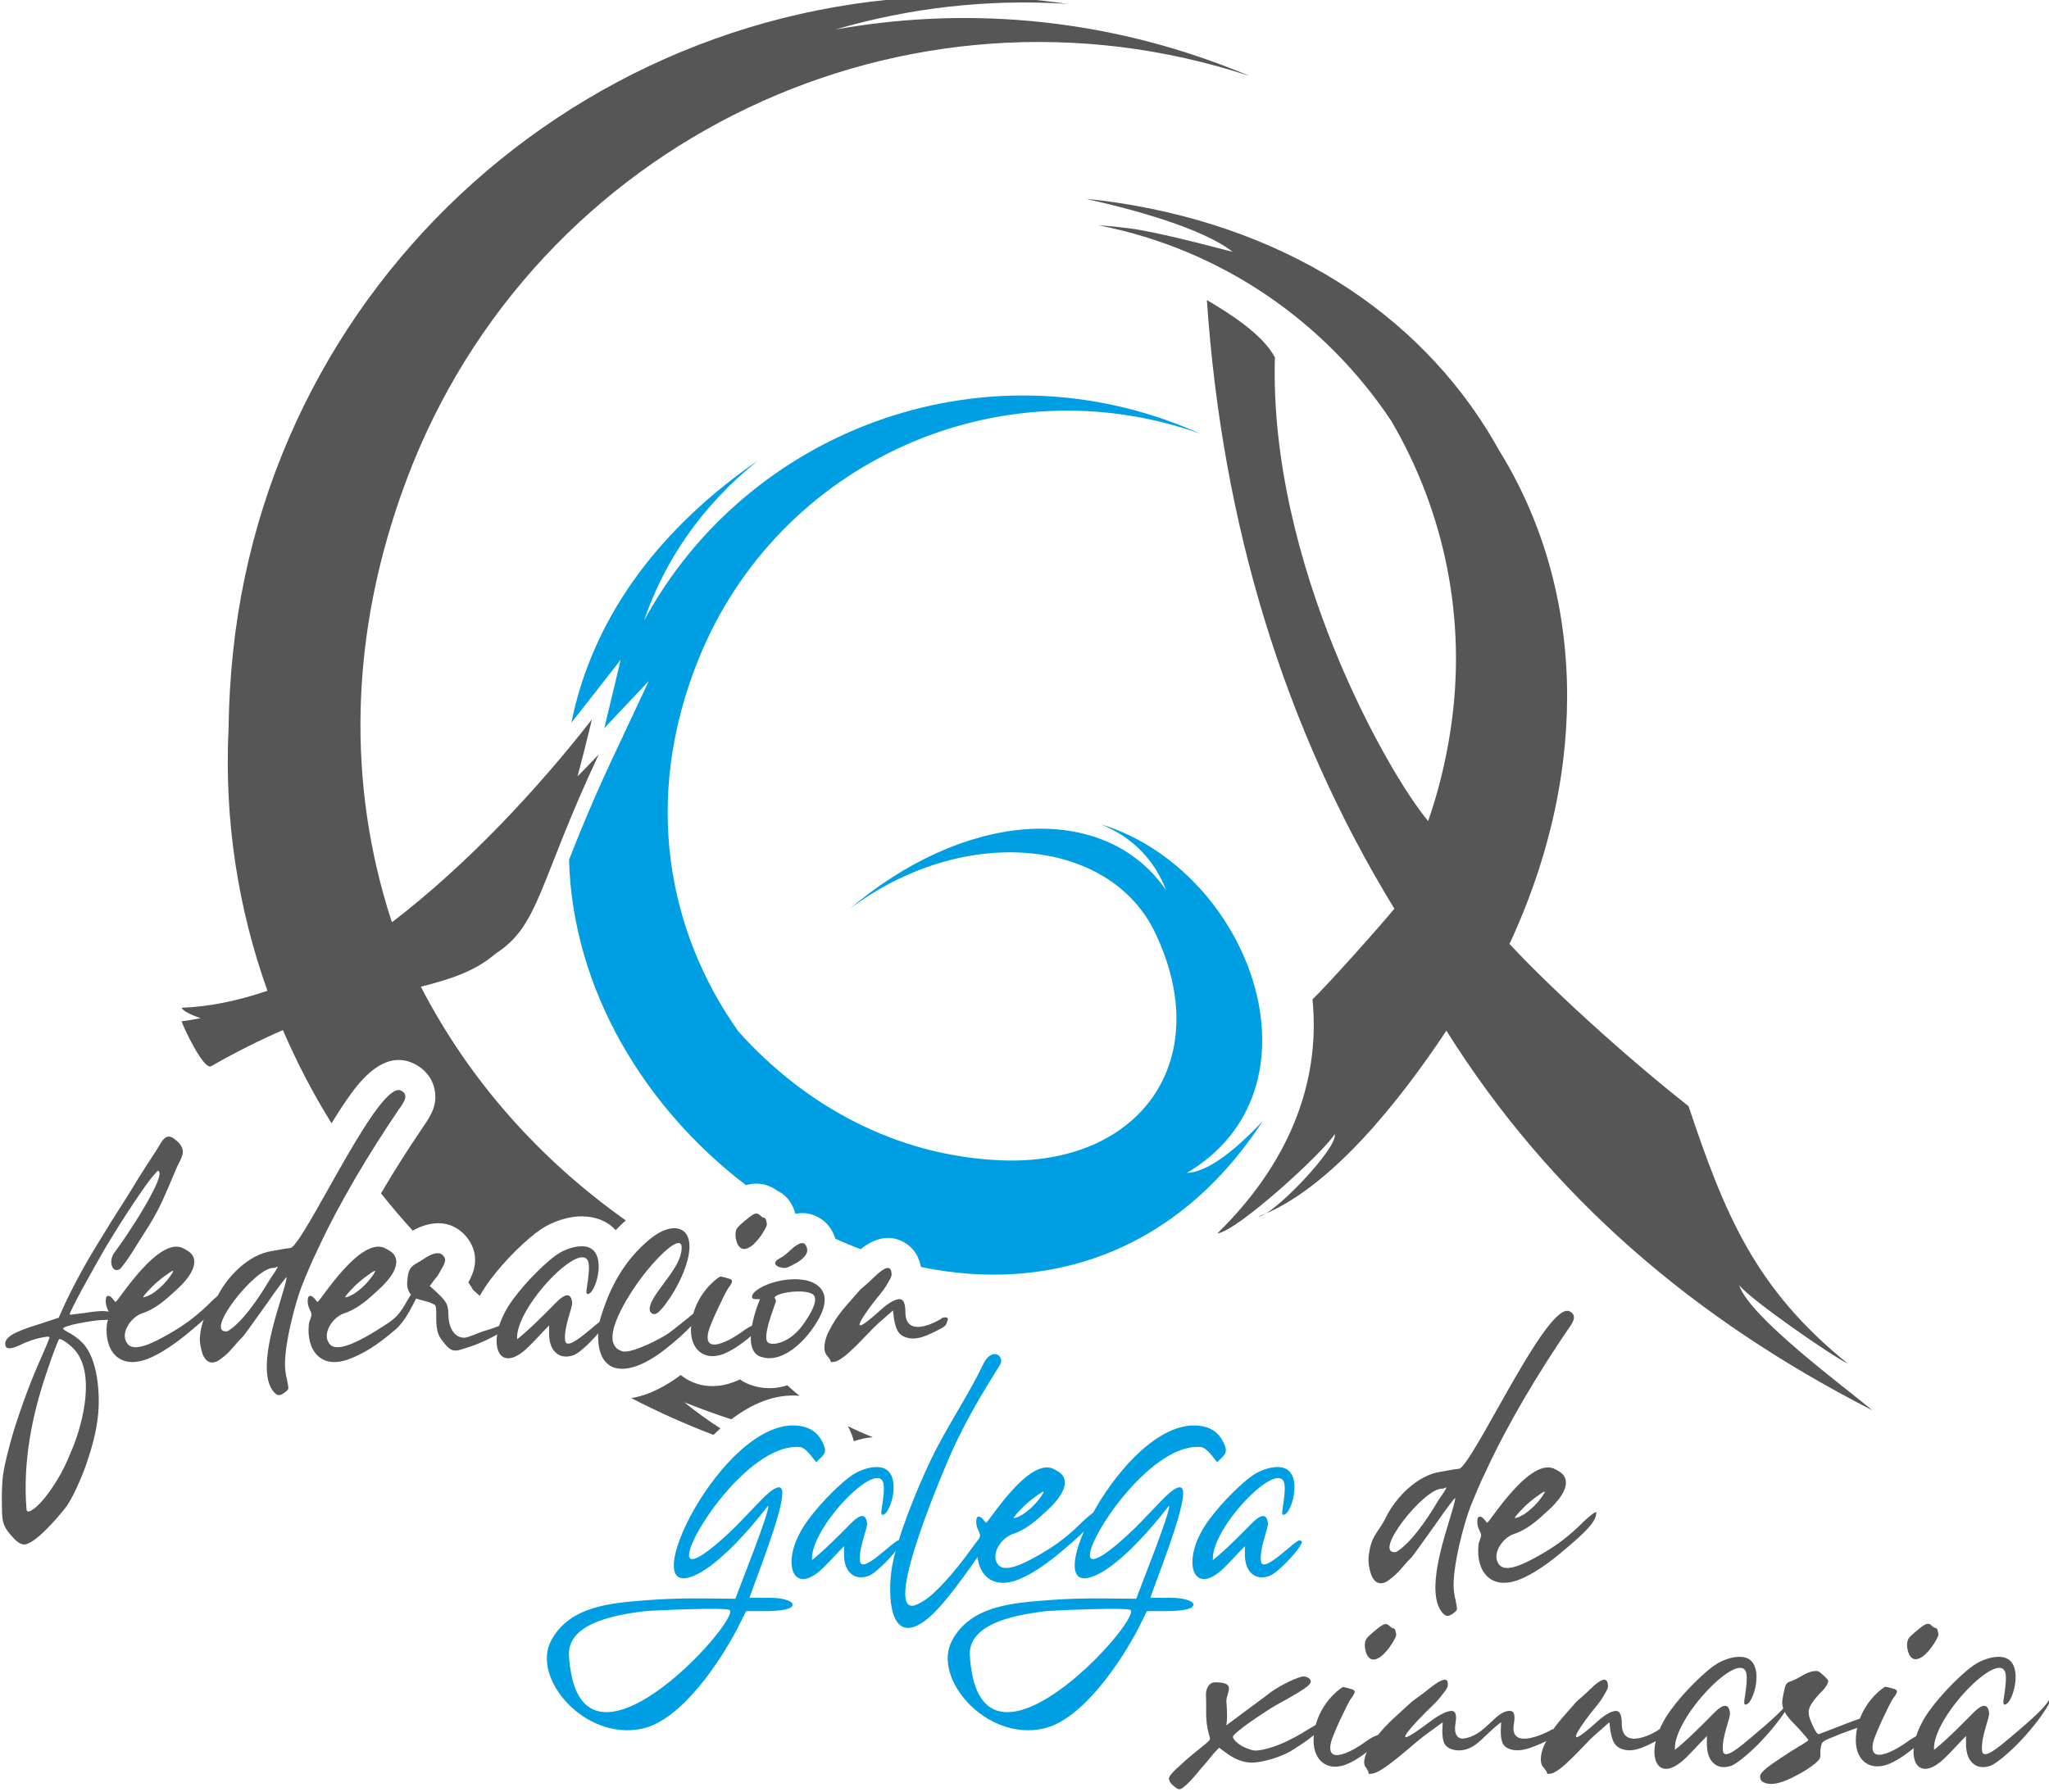 <?xml version="1.0" encoding="UTF-8" standalone="no"?>
<svg
   xmlns:dc="http://purl.org/dc/elements/1.1/"
   xmlns:cc="http://creativecommons.org/ns#"
   xmlns:rdf="http://www.w3.org/1999/02/22-rdf-syntax-ns#"
   xmlns:svg="http://www.w3.org/2000/svg"
   xmlns="http://www.w3.org/2000/svg"
   xmlns:sodipodi="http://sodipodi.sourceforge.net/DTD/sodipodi-0.dtd"
   xmlns:inkscape="http://www.inkscape.org/namespaces/inkscape"
   width="74.746mm"
   height="65.388mm"
   viewBox="0 0 74.746 65.388"
   version="1.1"
   id="svg1513"
   inkscape:version="1.0.2-2 (e86c870879, 2021-01-15)"
   sodipodi:docname="logo-texto-compacto-claro_zoom.svg">
  <defs
     id="defs1507" />
  <sodipodi:namedview
     id="base"
     pagecolor="#ffffff"
     bordercolor="#666666"
     borderopacity="1.0"
     inkscape:pageopacity="0.0"
     inkscape:pageshadow="2"
     inkscape:zoom="0.34066125"
     inkscape:cx="-1104.8043"
     inkscape:cy="37.168737"
     inkscape:document-units="mm"
     inkscape:current-layer="layer1"
     inkscape:document-rotation="0"
     showgrid="false"
     inkscape:window-width="1920"
     inkscape:window-height="1009"
     inkscape:window-x="1272"
     inkscape:window-y="-8"
     inkscape:window-maximized="1" />
  <g
     inkscape:label="Capa 1"
     inkscape:groupmode="layer"
     id="layer1"
     transform="translate(-398.146,-138.332)">
    <g
       id="g995"
       transform="matrix(0.353,0,0,-0.353,291.732,363.263)">
      <path
         d="m 492.404,496.249 c -1.758,0.851 -10.101,6.644 -11.226,8.115 1.068,-3.333 11.032,-10.633 13.768,-12.946 -18.312,9.377 -33.175,21.957 -44.019,39.241 -4.794,-7.217 -12.066,-16.488 -19.457,-19.224 1.477,0.013 8.288,7.121 7.923,8.542 -1.202,-1.957 -10.182,-10.122 -12.129,-10.267 7.05,6.896 10.713,15.175 9.827,24.192 1.553,1.47 7.14,7.737 8.458,9.368 -11.464,18.768 -17.797,39.795 -19.373,62.914 2.371,-1.397 5.79,-3.559 7.029,-5.935 -0.61,-21.261 11.562,-42.801 15.835,-47.923 1.035,2.959 1.808,6.085 2.312,9.379 1.76,11.505 -0.661,22.683 -6.127,31.995 -6.79,10.196 -17.483,17.721 -30.271,20.217 1.074,-0.074 2.152,-0.182 3.234,-0.323 2.759,-0.358 8.111,-1.767 10.646,-2.426 -3.144,2.498 -10.734,4.505 -15.174,5.476 1.104,-0.102 2.211,-0.237 3.322,-0.407 18.613,-2.847 32.161,-12.511 39.408,-25.619 8.659,-13.989 9.634,-32.549 1.059,-50.992 4.28,-4.603 11.909,-11.574 18.501,-16.769 3.754,-11.198 6.876,-18.872 16.456,-26.608"
         style="fill:#575656;fill-opacity:1;fill-rule:evenodd;stroke:none"
         id="path997" />
      <path
         d="m 363.329,559.212 c -6.226,-13.271 -6.102,-17.65 -10.63,-20.566 -2.143,-1.847 -4.612,-2.64 -7.753,-3.44 5.062,-9.815 12.436,-17.973 21.178,-24.157 -0.365,-0.326 -0.712,-0.662 -1.041,-1.009 -0.688,0.754 -1.656,1.273 -2.938,1.398 -1.304,0.128 -2.595,-0.197 -3.775,-0.738 -0.793,-0.363 -1.532,-0.912 -2.193,-1.476 -1.751,-1.491 -3.977,-3.874 -5.139,-5.97 -0.232,0.2 -0.463,0.4 -0.692,0.602 -0.138,0.273 -0.305,0.532 -0.492,0.779 0.321,0.577 0.58,1.185 0.668,1.845 0.161,1.204 -0.296,2.334 -1.143,3.18 l -0.038,0.038 -0.038,0.036 c -1.558,1.454 -3.523,1.187 -5.197,0.259 -1.134,1.246 -2.228,2.53 -3.279,3.848 1.385,2.369 2.866,4.683 4.381,6.91 0.821,1.208 1.48,2.267 1.152,3.855 -0.247,1.196 -1.047,2.131 -2.136,2.653 -2.734,1.31 -5.027,-1.103 -6.485,-3.106 -0.712,-0.978 -1.381,-2.015 -2.021,-3.07 -1.905,3.07 -3.59,6.287 -5.027,9.636 -2.258,-0.98 -4.719,-2.193 -7.415,-3.731 -0.775,-0.442 -2.89,4.071 -3.052,4.638 0.656,0.085 1.314,0.196 1.972,0.329 -0.961,0.306 -1.906,0.779 -1.962,1.076 2.859,0.1 5.837,0.726 8.86,1.756 -3.001,8.385 -4.476,17.503 -4.019,27.121 0.034,2.57 0.181,5.191 0.462,7.867 4.359,41.586 41.605,71.764 83.191,67.404 1.012,-0.106 2.017,-0.232 3.016,-0.377 -8.297,0.526 -16.372,-0.435 -23.954,-2.656 12.979,2.331 26.734,1.304 39.972,-3.677 0.953,-0.358 1.894,-0.734 2.823,-1.126 -35.33,11.658 -73.878,-6.553 -87.1,-41.696 -6.123,-16.274 -6.031,-31.856 -1.617,-45.508 0.034,-0.089 0.068,-0.177 0.102,-0.267 7.86,6.028 15.064,13.806 20.655,20.959 -0.51,-2.134 -1.002,-4.082 -1.483,-5.877 0.755,0.76 1.486,1.514 2.189,2.257 z m 19.491,-65.211 c 0.405,-0.374 0.823,-0.735 1.255,-1.081 -2.555,0.225 -4.961,-0.852 -7.041,-2.435 -1.636,0.536 -3.255,1.124 -4.853,1.762 1.157,-0.951 2.403,-1.847 3.723,-2.697 -0.244,-0.218 -0.483,-0.443 -0.716,-0.671 -2.904,1.104 -5.744,2.377 -8.503,3.806 1.848,0.277 3.664,1.287 5.121,2.383 1.395,-1.142 3.365,-1.52 5.461,-0.734 0.221,0.082 0.439,0.176 0.654,0.279 0.449,-0.32 0.955,-0.552 1.496,-0.691 1.172,-0.332 2.322,-0.262 3.401,0.079 z m 6.255,-4.222 c 0.833,-0.411 1.694,-0.792 2.582,-1.146 -0.669,-0.042 -1.329,-0.19 -1.965,-0.412 -0.115,0.494 -0.312,0.976 -0.558,1.448 z"
         style="fill:#575656;fill-opacity:1;fill-rule:evenodd;stroke:none"
         id="path999" />
      <g
         id="g1001">
        <path
           d="m 312.275,500.757 c -0.377,0 -0.818,-0.038 -1.321,-0.113 -0.503,-0.075 -0.975,-0.157 -1.416,-0.245 -0.441,-0.088 -0.812,-0.183 -1.113,-0.283 -0.302,-0.101 -0.453,-0.189 -0.453,-0.264 0,-0.025 0.075,-0.088 0.226,-0.189 0.151,-0.101 0.327,-0.201 0.529,-0.302 0.478,-0.277 0.9,-0.604 1.264,-0.981 1.568,-1.621 1.815,-5.187 1.605,-7.396 -0.177,-1.857 -0.709,-3.682 -1.322,-5.414 -0.402,-1.138 -1.369,-3.334 -1.982,-4.131 -0.652,-0.85 -3.267,-3.996 -4.416,-3.886 -0.264,0.025 -0.547,0.189 -0.849,0.49 -1.493,1.491 -1.342,1.995 -1.378,4 -0.013,0.704 0.006,1.409 0.057,2.113 0.095,1.333 0.754,3.732 1.132,5.018 0.824,2.638 1.755,5.189 2.888,7.716 0.164,0.365 0.308,0.698 0.434,1 0.126,0.302 0.227,0.547 0.302,0.736 0.075,0.189 0.113,0.295 0.113,0.321 0,0.075 -0.1,0.101 -0.302,0.075 -0.201,-0.025 -0.447,-0.069 -0.736,-0.132 -0.29,-0.063 -0.592,-0.151 -0.906,-0.264 -0.315,-0.113 -0.585,-0.22 -0.811,-0.321 -1.133,-0.579 -1.736,-0.629 -1.812,-0.151 -0.076,0.377 0.144,0.729 0.66,1.056 0.516,0.327 1.479,0.704 2.888,1.132 l 1.963,0.641 0.679,1.509 c 1.057,2.239 2.378,4.616 3.964,7.131 0.176,0.302 0.409,0.685 0.699,1.151 0.289,0.465 0.604,0.962 0.944,1.49 0.34,0.528 0.686,1.075 1.038,1.641 0.352,0.566 0.679,1.101 0.981,1.604 0.629,1.006 1.189,1.874 1.68,2.604 0.633,0.941 0.978,2.103 1.957,1.372 1.566,-1.17 0.677,-1.974 0.251,-2.994 -0.126,-0.302 -0.245,-0.585 -0.358,-0.849 -0.797,-1.855 -1.265,-3.129 -2.51,-5.15 -0.201,-0.327 -0.472,-0.755 -0.811,-1.283 -0.34,-0.528 -0.648,-1.019 -0.925,-1.472 -0.277,-0.427 -0.541,-0.811 -0.793,-1.151 -0.251,-0.34 -0.415,-0.535 -0.491,-0.585 -0.201,-0.101 -0.371,-0.113 -0.509,-0.038 -0.139,0.075 -0.239,0.207 -0.302,0.396 -0.063,0.189 -0.075,0.402 -0.038,0.641 0.038,0.239 0.132,0.471 0.283,0.698 1.027,1.282 5.687,8.317 4.492,8.489 l -0.528,-0.604 c -0.176,-0.201 -0.447,-0.56 -0.812,-1.075 -0.365,-0.516 -0.774,-1.113 -1.226,-1.792 -0.453,-0.679 -0.925,-1.409 -1.416,-2.188 -0.491,-0.78 -0.963,-1.547 -1.416,-2.301 -0.302,-0.528 -0.667,-1.17 -1.094,-1.925 -0.428,-0.754 -0.837,-1.49 -1.227,-2.207 -0.39,-0.717 -0.717,-1.339 -0.981,-1.867 -0.264,-0.528 -0.396,-0.83 -0.396,-0.906 0,-0.025 0.145,-0.019 0.434,0.019 0.289,0.038 0.648,0.082 1.076,0.132 0.428,0.076 0.85,0.132 1.265,0.17 0.415,0.038 0.724,0.044 0.925,0.019 0.302,-0.025 0.491,-0.057 0.566,-0.094 0.076,-0.038 0.113,-0.157 0.113,-0.358 0,-0.201 -0.038,-0.327 -0.113,-0.378 -0.075,-0.05 -0.289,-0.075 -0.642,-0.075 z m -3.246,-2.943 c -0.195,0.243 -1.29,1.126 -1.472,0.943 -0.025,-0.025 -0.082,-0.144 -0.17,-0.358 -0.421,-1.02 -0.8,-2.137 -1.151,-3.188 -1.519,-4.444 -2.433,-9.303 -2.038,-14.036 0.045,-0.544 0.795,0.068 1.113,0.359 1.011,0.922 2.366,2.986 3.114,4.716 0.201,0.465 0.396,0.931 0.585,1.396 0.968,2.388 2.413,7.771 0.019,10.169"
           style="fill:#575656;fill-opacity:1;fill-rule:nonzero;stroke:none"
           id="path1003" />
        <path
           d="m 387.28,496.531 c 0,0.075 -0.113,0.252 -0.34,0.528 -0.553,0.552 -0.197,1.795 0.113,2.415 0.971,1.941 1.728,2.587 3.133,4.226 0.151,0.176 0.264,0.289 0.34,0.34 0.05,0.05 0.202,0.182 0.453,0.396 0.252,0.214 0.516,0.459 0.793,0.736 1.133,1.107 1.736,1.258 1.812,0.453 0.05,-0.176 -0.013,-0.415 -0.189,-0.717 -0.176,-0.302 -0.432,-0.824 -0.944,-1.434 -1.477,-1.762 -4.055,-5.376 0.038,-1.66 0.887,0.806 1.585,1.119 1.963,1.094 0.378,-0.025 0.566,-0.465 0.566,-1.32 0,-3.005 3.716,-0.722 3.737,-0.679 0.025,0.075 0.164,0.113 0.415,0.113 0.227,0 0.29,-0.126 0.189,-0.377 -0.05,-0.126 -0.088,-0.227 -0.113,-0.302 -0.025,-0.075 -0.082,-0.151 -0.17,-0.226 -0.088,-0.076 -0.214,-0.157 -0.378,-0.245 -0.164,-0.088 -0.396,-0.207 -0.698,-0.358 -0.654,-0.327 -1.202,-0.535 -1.642,-0.623 -0.44,-0.088 -0.862,-0.069 -1.265,0.056 -0.377,0.126 -0.654,0.327 -0.83,0.604 -0.176,0.277 -0.315,0.704 -0.415,1.283 l -0.113,0.906 -1.585,-1.396 c -0.969,-0.855 -3.511,-3.924 -4.567,-3.924 -0.202,-0.05 -0.302,-0.013 -0.302,0.113"
           style="fill:#575656;fill-opacity:1;fill-rule:nonzero;stroke:none"
           id="path1005" />
        <path
           d="m 383.77,506.662 c -0.202,-0.113 -0.403,-0.22 -0.604,-0.321 -0.202,-0.101 -0.352,-0.164 -0.453,-0.189 -0.126,-0.025 -0.264,-0.025 -0.415,0 -0.151,0.025 -0.289,0.063 -0.415,0.113 -0.478,0.252 -0.428,0.541 0.151,0.868 0.126,0.051 0.296,0.157 0.51,0.321 0.214,0.164 0.421,0.346 0.623,0.547 0.881,0.805 1.422,0.918 1.623,0.34 0.364,-0.728 -0.481,-1.376 -1.019,-1.679"
           style="fill:#575656;fill-opacity:1;fill-rule:nonzero;stroke:none"
           id="path1007" />
        <path
           d="m 380.863,498.399 c 0.302,-0.164 0.742,-0.144 1.321,0.057 0.906,0.327 1.711,1.006 2.416,2.038 1.057,1.534 1.346,2.503 0.869,2.905 -0.668,0.476 -2.487,0.309 -3.247,0.075 -0.327,-0.101 -0.721,-0.261 -0.721,-0.412 0,-0.075 0.192,-0.204 0.117,-0.455 -0.182,-0.606 -1.493,-3.808 -0.755,-4.207 z m -0.868,4.509 h -0.415 c -0.277,0 -0.415,0.076 -0.415,0.227 0,0.201 0.132,0.409 0.397,0.623 1.623,1.315 6.075,1.973 6.984,-0.207 0.55,-1.319 -0.715,-3.185 -1.453,-4.131 -1.067,-1.367 -3.021,-3.064 -4.87,-2.509 -2.174,0.507 -0.788,4.69 -0.227,5.999"
           style="fill:#575656;fill-opacity:1;fill-rule:nonzero;stroke:none"
           id="path1009" />
        <path
           d="m 376.673,505.058 c 0.277,-0.05 0.421,-0.145 0.434,-0.283 0.012,-0.138 -0.12,-0.384 -0.396,-0.736 -0.331,-0.469 -1.836,-3.643 -2.038,-4.452 -0.66,-2.643 2.497,-0.774 3.435,-0.075 0.478,0.352 0.868,0.585 1.17,0.698 0.302,0.113 0.484,0.126 0.547,0.038 0.063,-0.088 0.006,-0.258 -0.17,-0.509 -0.176,-0.251 -0.491,-0.566 -0.944,-0.943 -0.982,-0.78 -1.825,-1.302 -2.529,-1.566 -1.913,-0.717 -3.322,0.429 -3.322,2.471 0,2.059 1.064,4.04 2.661,5.301 0.239,0.189 0.384,0.27 0.434,0.245 0.076,-0.025 0.183,-0.05 0.321,-0.075 0.139,-0.025 0.271,-0.063 0.397,-0.113"
           style="fill:#575656;fill-opacity:1;fill-rule:nonzero;stroke:none"
           id="path1011" />
        <path
           d="m 380.675,510.869 c 0.05,-0.151 0.038,-0.308 -0.038,-0.472 -0.36,-0.778 -1.373,-2.26 -2.246,-2.301 -0.265,-0.013 -0.484,0.119 -0.661,0.396 -0.075,0.126 -0.138,0.289 -0.189,0.49 -0.05,0.202 -0.076,0.39 -0.076,0.566 0,0.277 0.044,0.49 0.132,0.641 0.088,0.151 0.296,0.365 0.623,0.641 0.579,0.503 0.975,0.798 1.189,0.887 0.214,0.088 0.409,0.044 0.585,-0.132 0.176,-0.176 0.315,-0.264 0.415,-0.264 0.126,0 0.214,-0.151 0.264,-0.453"
           style="fill:#575656;fill-opacity:1;fill-rule:nonzero;stroke:none"
           id="path1013" />
        <path
           d="m 373.54,501.7 c 0.151,0.025 0.22,-0.05 0.208,-0.227 -0.013,-0.176 -0.095,-0.365 -0.245,-0.566 -0.632,-0.993 -2.461,-2.527 -3.416,-3.264 -3.892,-3.001 -7.007,-2.6 -6.813,1.83 0.025,0.579 0.113,1.094 0.264,1.547 0.959,3.193 2.472,5.939 5.058,8.075 2.626,2.168 5.012,1.237 3.775,-2.604 -0.176,-0.579 -0.415,-1.169 -0.717,-1.773 -0.302,-0.604 -0.617,-1.151 -0.944,-1.642 -0.327,-0.49 -0.635,-0.899 -0.925,-1.226 -0.289,-0.327 -0.522,-0.49 -0.698,-0.49 -0.201,0 -0.346,0.088 -0.434,0.264 -0.088,0.176 -0.082,0.403 0.019,0.679 0.025,0.151 0.139,0.396 0.34,0.736 0.937,1.58 2.805,3.375 2.888,5.094 0.013,0.264 -0.031,0.434 -0.132,0.509 -0.151,0.126 -0.409,0.075 -0.774,-0.151 -1.071,-0.665 -2.574,-2.438 -3.378,-3.528 -0.881,-1.196 -4.681,-6.67 -1.812,-7.452 0.931,-0.233 3.956,1.309 4.756,1.886 0.843,0.609 1.624,1.276 2.435,1.925 0.315,0.251 0.497,0.377 0.547,0.377"
           style="fill:#575656;fill-opacity:1;fill-rule:nonzero;stroke:none"
           id="path1015" />
        <path
           d="m 345.229,507.058 c 0.931,0.629 1.585,0.767 1.963,0.415 0.201,-0.201 0.289,-0.396 0.264,-0.585 -0.025,-0.189 -0.138,-0.459 -0.34,-0.811 -0.855,-1.497 -0.058,-0.149 -1.246,-1.811 l 0.793,-0.717 c 0.478,-0.453 0.786,-0.818 0.925,-1.094 0.139,-0.277 0.208,-0.667 0.208,-1.169 0,-1.121 0.502,-2.363 1.622,-2.363 0.453,0 1.423,0.514 2.228,0.741 0.805,0.227 1.547,0.516 2.227,0.868 0.931,0.453 1.284,0.516 1.057,0.189 -0.025,-0.05 -0.164,-0.17 -0.415,-0.358 -0.252,-0.189 -0.541,-0.396 -0.868,-0.623 -0.352,-0.226 -0.755,-0.459 -1.208,-0.698 -0.453,-0.239 -0.899,-0.453 -1.34,-0.641 -0.44,-0.189 -0.843,-0.34 -1.208,-0.453 -1.501,-0.465 -1.735,-0.728 -2.888,0.887 -0.755,1.056 -0.286,2.874 -0.566,3.433 0,0.025 -0.107,0.088 -0.321,0.189 -1.09,0.513 -2.164,0.203 -2.548,1.641 -0.051,0.189 -0.051,0.484 0,0.887 0.109,1.532 0.833,1.455 1.661,2.075"
           style="fill:#575656;fill-opacity:1;fill-rule:nonzero;stroke:none"
           id="path1017" />
        <path
           d="m 455.108,485.333 c -0.288,-0.579 -0.584,-1.22 -0.886,-1.924 -0.302,-0.705 -0.577,-1.371 -0.827,-2 -0.6,-1.514 -1.939,-6.386 -1.693,-8.66 0.039,-0.364 0.099,-0.685 0.177,-0.962 0.105,-0.503 0.151,-0.811 0.138,-0.924 -0.013,-0.113 -0.125,-0.245 -0.335,-0.396 -0.263,-0.201 -0.473,-0.302 -0.63,-0.302 -0.158,0 -0.328,0.101 -0.512,0.302 -1.858,2.103 0.25,7.998 0.847,10.093 0.106,0.372 0.453,1.465 0.453,1.792 0,0.05 -0.197,-0.182 -0.591,-0.698 -0.394,-0.516 -0.867,-1.176 -1.418,-1.981 -0.578,-0.805 -1.109,-1.547 -1.595,-2.226 -0.486,-0.679 -0.794,-1.094 -0.925,-1.245 -0.884,-0.847 -1.181,-1.509 -2.363,-2.358 -0.999,-0.718 -1.665,-0.076 -1.903,0.952 -0.116,0.502 -0.211,0.933 -0.159,1.444 0.236,2.298 0.98,2.457 1.791,4.109 1,2.036 3.205,4.344 5.625,4.713 0.577,0.088 1.236,0.248 1.891,0.309 0.082,0.008 0.203,0.056 0.374,0.245 2.14,2.369 8.913,17.076 11.085,16.036 0.968,-0.464 0.162,-1.408 -0.236,-1.981 -2.978,-4.39 -6.071,-9.515 -8.309,-14.338 z m -5.001,-3.207 c 0.067,0.113 0.984,1.383 0.787,1.321 -0.105,-0.025 -0.225,-0.144 -0.394,-0.132 -1.86,0.132 -7.379,-6.892 -4.765,-6.547 1.424,0.848 3.072,3.152 4.371,5.358"
           style="fill:#575656;fill-opacity:1;fill-rule:nonzero;stroke:none"
           id="path1019" />
        <path
           d="m 404.822,496.162 c -1.9,-3.038 -3.24,-5.276 -4.804,-8.565 -0.89,-1.939 -7.271,-16.799 -4.174,-16.375 0.184,0.025 0.512,0.176 0.985,0.453 0.604,0.352 1.365,1.031 2.284,2.038 0.919,1.006 1.838,2.151 2.756,3.433 1.103,1.51 1.759,2.264 1.969,2.264 0.158,0 0.256,-0.057 0.295,-0.17 0.039,-0.113 -0.013,-0.314 -0.158,-0.604 -0.144,-0.289 -0.381,-0.692 -0.709,-1.207 -0.328,-0.516 -0.768,-1.163 -1.319,-1.943 -0.604,-0.855 -1.188,-1.654 -1.752,-2.396 -0.564,-0.742 -1.089,-1.383 -1.575,-1.924 -0.486,-0.541 -0.912,-0.962 -1.28,-1.264 -4.011,-3.295 -4.222,2.519 -3.672,5.504 0.544,2.957 2.5,7.766 3.928,10.777 1.665,3.51 3.882,6.667 5.454,9.98 0.951,1.938 2.243,0.813 1.772,0"
           style="fill:#009ee3;fill-opacity:1;fill-rule:nonzero;stroke:none"
           id="path1021" />
        <path
           d="m 394.347,477.976 c 0.158,-0.051 0.236,-0.101 0.236,-0.151 0,-0.051 -0.079,-0.214 -0.236,-0.491 -0.469,-0.75 -2.332,-2.783 -3.19,-3.056 -0.709,-0.226 -1.293,-0.145 -1.752,0.245 -0.46,0.39 -0.702,1.025 -0.729,1.905 v 0.943 l -0.551,-0.566 c -0.604,-0.654 -1.129,-1.201 -1.575,-1.641 -2.969,-2.928 -4.271,0.061 -2.481,3.49 0.867,1.752 3.094,4.123 4.588,5.395 0.591,0.503 1.083,0.843 1.477,1.019 0.814,0.377 1.542,0.535 2.185,0.472 2.061,-0.202 1.582,-3.262 0.886,-4.452 -0.184,-0.314 -0.367,-0.472 -0.551,-0.472 -0.131,0 -0.157,0.214 -0.079,0.641 0.21,1.283 0.269,2.144 0.177,2.585 -0.556,2.667 -7.623,-4.62 -7.383,-7.905 1.362,1.088 2.818,2.584 4.056,3.83 0.491,0.494 1.466,1.345 1.634,0 0.068,-0.545 -0.881,-2.535 -0.729,-3.924 0.164,-1.5 3.622,2.274 4.017,2.132"
           style="fill:#009ee3;fill-opacity:1;fill-rule:nonzero;stroke:none"
           id="path1023" />
        <path
           d="m 466.37,480.504 c -0.079,-0.352 -0.361,-0.792 -0.847,-1.321 -0.486,-0.528 -1.24,-1.22 -2.264,-2.075 -1.837,-1.585 -3.42,-2.641 -4.745,-3.169 -3.001,-1.196 -4.541,0.841 -4.273,3.528 0.039,0.39 0.276,0.787 0.276,1.038 0,0.309 -0.394,0.695 -0.394,1.377 0,0.365 0.079,0.547 0.236,0.547 0.405,0 0.576,-0.521 0.787,-0.623 0.179,-0.086 4.507,7.037 7.088,5.49 0.394,-0.201 0.663,-0.402 0.807,-0.604 0.855,-1.191 -0.792,-2.915 -1.634,-3.66 -1.06,-0.983 -2.141,-1.966 -3.544,-2.414 -1.154,-0.398 -2.307,-2.095 -1.496,-3.132 0.473,-0.654 1.706,-0.428 3.701,0.679 1.827,1 3.119,1.895 4.607,3.32 0.315,0.327 0.623,0.616 0.925,0.868 0.302,0.252 0.492,0.402 0.571,0.453 0.158,0.075 0.243,0.101 0.256,0.075 0.013,-0.025 -0.006,-0.151 -0.059,-0.377 z m -8.348,-0.227 c 0.158,0 0.46,0.126 0.906,0.377 0.729,0.484 1.391,1.131 1.89,1.849 0.263,0.377 0.335,0.547 0.217,0.509 -0.118,-0.038 -0.466,-0.271 -1.044,-0.698 -0.315,-0.252 -0.584,-0.478 -0.807,-0.679 -0.219,-0.197 -1.354,-1.358 -1.162,-1.358"
           style="fill:#575656;fill-opacity:1;fill-rule:nonzero;stroke:none"
           id="path1025" />
        <path
           d="m 384.404,489.748 c 0.906,-0.201 1.569,-0.704 1.988,-1.509 0.623,-1.193 0.294,-1.342 -0.591,-2.188 -0.352,0.439 -1.076,1.51 -1.654,1.566 -5.55,0.532 -12.868,-11.181 -11.262,-11.565 0.994,-0.239 4.602,3.339 5.001,3.773 0.893,0.931 1.582,1.648 2.067,2.151 0.368,0.381 2.469,2.637 2.343,0.717 -0.147,-2.254 -2.553,-8.242 -3.386,-10.64 1.13,-0.064 2.659,0.1 3.662,-0.189 0.525,-0.151 0.788,-0.327 0.788,-0.528 0,-0.453 -1.024,-0.679 -3.072,-0.679 h -1.733 l -0.906,-1.811 c -1.759,-3.372 -5.769,-9.47 -9.845,-10.338 -5.921,-1.269 -11.469,5.219 -9.392,9.112 1.926,3.611 6.269,3.883 9.884,4.169 1.588,0.126 3.327,0.189 5.218,0.189 l 3.938,-0.038 c 0.435,1.25 3.627,9.161 3.386,9.621 -0.011,0.021 -4.954,-6.648 -8.309,-7.452 -5.088,-1.218 4.351,17.31 11.873,15.64 z m -24.159,-23.507 c 0.802,-15.396 17.741,3.45 16.617,4.528 -0.313,0.3 -7.872,-0.026 -8.781,-0.113 -2.478,-0.321 -7.836,-1.051 -7.836,-4.415"
           style="fill:#009ee3;fill-opacity:1;fill-rule:nonzero;stroke:none"
           id="path1027" />
        <path
           d="m 414.587,480.504 c -0.079,-0.352 -0.361,-0.792 -0.846,-1.321 -0.486,-0.528 -1.241,-1.22 -2.264,-2.075 -1.838,-1.585 -3.419,-2.641 -4.745,-3.169 -3.001,-1.196 -4.541,0.841 -4.273,3.528 0.039,0.39 0.276,0.787 0.276,1.038 0,0.309 -0.394,0.695 -0.394,1.377 0,0.365 0.079,0.547 0.236,0.547 0.405,0 0.576,-0.521 0.787,-0.623 0.18,-0.086 4.507,7.037 7.088,5.49 0.394,-0.201 0.663,-0.402 0.807,-0.604 0.855,-1.191 -0.792,-2.915 -1.634,-3.66 -1.06,-0.983 -2.141,-1.966 -3.544,-2.414 -1.154,-0.398 -2.307,-2.095 -1.496,-3.132 0.472,-0.654 1.706,-0.428 3.702,0.679 1.827,1 3.119,1.895 4.607,3.32 0.315,0.327 0.623,0.616 0.925,0.868 0.302,0.252 0.492,0.402 0.571,0.453 0.157,0.075 0.243,0.101 0.256,0.075 0.013,-0.025 -0.006,-0.151 -0.059,-0.377 z m -8.348,-0.227 c 0.158,0 0.459,0.126 0.906,0.377 0.729,0.484 1.391,1.131 1.89,1.849 0.263,0.377 0.335,0.547 0.217,0.509 -0.118,-0.038 -0.466,-0.271 -1.043,-0.698 -0.315,-0.252 -0.584,-0.478 -0.807,-0.679 -0.219,-0.197 -1.355,-1.358 -1.162,-1.358"
           style="fill:#009ee3;fill-opacity:1;fill-rule:nonzero;stroke:none"
           id="path1029" />
        <path
           d="m 425.83,489.748 c 0.906,-0.201 1.568,-0.704 1.988,-1.509 0.623,-1.193 0.293,-1.342 -0.591,-2.188 -0.352,0.439 -1.076,1.51 -1.654,1.566 -5.55,0.532 -12.868,-11.181 -11.262,-11.565 0.994,-0.239 4.602,3.339 5.001,3.773 0.893,0.931 1.582,1.648 2.067,2.151 0.368,0.381 2.469,2.637 2.343,0.717 -0.147,-2.254 -2.552,-8.242 -3.386,-10.64 1.13,-0.064 2.659,0.1 3.662,-0.189 0.525,-0.151 0.788,-0.327 0.788,-0.528 0,-0.453 -1.024,-0.679 -3.072,-0.679 h -1.733 l -0.906,-1.811 c -1.759,-3.372 -5.769,-9.47 -9.845,-10.338 -5.921,-1.269 -11.469,5.219 -9.392,9.112 1.926,3.611 6.269,3.883 9.884,4.169 1.588,0.126 3.328,0.189 5.218,0.189 l 3.938,-0.038 c 0.435,1.25 3.627,9.161 3.387,9.621 -0.011,0.021 -4.954,-6.648 -8.309,-7.452 -5.088,-1.218 4.351,17.31 11.873,15.64 z m -24.159,-23.507 c 0.802,-15.396 17.741,3.45 16.617,4.528 -0.313,0.3 -7.872,-0.026 -8.781,-0.113 -2.479,-0.321 -7.836,-1.051 -7.836,-4.415"
           style="fill:#009ee3;fill-opacity:1;fill-rule:nonzero;stroke:none"
           id="path1031" />
        <path
           d="m 435.773,477.976 c 0.158,-0.051 0.237,-0.101 0.237,-0.151 0,-0.051 -0.079,-0.214 -0.237,-0.491 -0.469,-0.75 -2.332,-2.783 -3.189,-3.056 -0.709,-0.226 -1.293,-0.145 -1.752,0.245 -0.46,0.39 -0.702,1.025 -0.729,1.905 v 0.943 l -0.551,-0.566 c -0.604,-0.654 -1.129,-1.201 -1.575,-1.641 -2.969,-2.928 -4.271,0.061 -2.481,3.49 0.867,1.752 3.094,4.123 4.588,5.395 0.591,0.503 1.083,0.843 1.477,1.019 0.814,0.377 1.542,0.535 2.185,0.472 2.061,-0.202 1.582,-3.262 0.886,-4.452 -0.184,-0.314 -0.367,-0.472 -0.551,-0.472 -0.131,0 -0.157,0.214 -0.079,0.641 0.21,1.283 0.269,2.144 0.177,2.585 -0.556,2.667 -7.623,-4.62 -7.383,-7.905 1.362,1.088 2.818,2.584 4.056,3.83 0.491,0.494 1.466,1.345 1.634,0 0.068,-0.545 -0.881,-2.535 -0.729,-3.924 0.164,-1.5 3.622,2.274 4.016,2.132"
           style="fill:#009ee3;fill-opacity:1;fill-rule:nonzero;stroke:none"
           id="path1033" />
        <path
           d="m 324.626,503.322 c -0.079,-0.352 -0.361,-0.792 -0.846,-1.32 -0.486,-0.528 -1.241,-1.22 -2.265,-2.075 -1.837,-1.585 -3.42,-2.641 -4.745,-3.169 -3.001,-1.196 -4.541,0.841 -4.272,3.528 0.038,0.39 0.276,0.786 0.276,1.038 0,0.309 -0.394,0.695 -0.394,1.377 0,0.365 0.079,0.547 0.236,0.547 0.405,0 0.576,-0.521 0.787,-0.623 0.179,-0.086 4.507,7.037 7.088,5.49 0.394,-0.201 0.663,-0.403 0.807,-0.604 0.855,-1.19 -0.792,-2.915 -1.634,-3.66 -1.06,-0.983 -2.141,-1.967 -3.544,-2.415 -1.154,-0.398 -2.307,-2.095 -1.496,-3.132 0.472,-0.654 1.706,-0.427 3.701,0.679 1.827,1.001 3.12,1.895 4.607,3.32 0.315,0.327 0.623,0.617 0.925,0.868 0.302,0.251 0.492,0.403 0.571,0.453 0.158,0.075 0.243,0.101 0.256,0.075 0.013,-0.025 -0.007,-0.151 -0.059,-0.378 z m -8.348,-0.226 c 0.157,0 0.459,0.126 0.906,0.377 0.729,0.484 1.39,1.131 1.89,1.849 0.263,0.377 0.335,0.547 0.217,0.509 -0.118,-0.038 -0.466,-0.27 -1.044,-0.698 -0.315,-0.252 -0.584,-0.478 -0.807,-0.679 -0.218,-0.197 -1.354,-1.358 -1.161,-1.358"
           style="fill:#575656;fill-opacity:1;fill-rule:nonzero;stroke:none"
           id="path1035" />
        <path
           d="m 344.613,503.225 c -0.393,-0.564 -1.149,-2.63 -2.555,-3.676 -1.847,-1.574 -3.089,-2.264 -4.414,-2.792 -3.001,-1.196 -4.541,0.841 -4.273,3.528 0.039,0.39 0.276,0.786 0.276,1.038 0,0.309 -0.394,0.695 -0.394,1.377 0,0.365 0.079,0.547 0.236,0.547 0.405,0 0.576,-0.521 0.787,-0.623 0.179,-0.086 4.507,7.037 7.088,5.49 0.394,-0.201 0.663,-0.403 0.807,-0.604 0.855,-1.19 -0.792,-2.915 -1.634,-3.66 -1.06,-0.983 -2.141,-1.967 -3.544,-2.415 -1.154,-0.398 -2.307,-2.095 -1.496,-3.132 0.472,-0.654 1.706,-0.427 3.701,0.679 0.902,0.494 1.653,0.993 2.403,1.481 1.42,0.923 1.779,2.192 2.361,2.951 0.138,0.179 1.762,1.396 0.65,-0.19 z m -7.461,-0.129 c 0.157,0 0.459,0.126 0.906,0.377 0.729,0.484 1.39,1.131 1.89,1.849 0.263,0.377 0.335,0.547 0.217,0.509 -0.118,-0.038 -0.466,-0.27 -1.044,-0.698 -0.315,-0.252 -0.584,-0.478 -0.807,-0.679 -0.218,-0.197 -1.354,-1.358 -1.161,-1.358"
           style="fill:#575656;fill-opacity:1;fill-rule:nonzero;stroke:none"
           id="path1037" />
        <path
           d="m 334.342,508.152 c -0.289,-0.579 -0.584,-1.22 -0.886,-1.924 -0.302,-0.704 -0.577,-1.371 -0.827,-2 -0.6,-1.513 -1.939,-6.386 -1.693,-8.659 0.039,-0.364 0.099,-0.685 0.177,-0.962 0.105,-0.503 0.151,-0.811 0.138,-0.924 -0.013,-0.113 -0.125,-0.245 -0.335,-0.396 -0.263,-0.201 -0.472,-0.302 -0.63,-0.302 -0.158,0 -0.328,0.101 -0.512,0.302 -1.858,2.103 0.25,7.998 0.847,10.093 0.106,0.372 0.453,1.465 0.453,1.792 0,0.05 -0.197,-0.182 -0.591,-0.698 -0.394,-0.516 -0.866,-1.176 -1.418,-1.981 -0.578,-0.805 -1.109,-1.547 -1.595,-2.226 -0.486,-0.679 -0.794,-1.094 -0.925,-1.245 -0.883,-0.846 -1.181,-1.509 -2.363,-2.358 -0.999,-0.718 -1.665,-0.076 -1.903,0.952 -0.116,0.502 -0.212,0.933 -0.159,1.444 0.236,2.298 0.98,2.457 1.791,4.109 1,2.037 3.205,4.344 5.625,4.713 0.577,0.088 1.236,0.248 1.891,0.309 0.082,0.008 0.203,0.057 0.374,0.245 2.14,2.368 8.913,17.076 11.085,16.036 0.968,-0.464 0.162,-1.408 -0.236,-1.981 -2.978,-4.39 -6.071,-9.515 -8.309,-14.338 z m -5.001,-3.207 c 0.067,0.113 0.984,1.383 0.787,1.321 -0.105,-0.025 -0.225,-0.144 -0.394,-0.132 -1.86,0.132 -7.38,-6.892 -4.764,-6.546 1.423,0.848 3.072,3.152 4.371,5.358"
           style="fill:#575656;fill-opacity:1;fill-rule:nonzero;stroke:none"
           id="path1039" />
        <path
           d="m 363.871,500.795 c 0.158,-0.05 0.237,-0.1 0.237,-0.151 0,-0.05 -0.079,-0.214 -0.237,-0.49 -0.469,-0.75 -2.332,-2.783 -3.19,-3.056 -0.709,-0.227 -1.293,-0.145 -1.752,0.245 -0.46,0.39 -0.702,1.025 -0.729,1.905 v 0.943 l -0.551,-0.566 c -0.604,-0.654 -1.129,-1.201 -1.575,-1.641 -2.969,-2.928 -4.271,0.061 -2.481,3.49 0.867,1.753 3.094,4.123 4.588,5.396 0.591,0.503 1.083,0.843 1.477,1.019 0.814,0.377 1.542,0.534 2.185,0.471 2.061,-0.202 1.582,-3.262 0.886,-4.452 -0.184,-0.315 -0.367,-0.472 -0.551,-0.472 -0.131,0 -0.157,0.214 -0.079,0.641 0.21,1.283 0.269,2.144 0.177,2.584 -0.556,2.667 -7.623,-4.619 -7.383,-7.905 1.362,1.088 2.818,2.584 4.056,3.83 0.491,0.494 1.466,1.345 1.634,0 0.068,-0.545 -0.881,-2.535 -0.729,-3.924 0.164,-1.5 3.622,2.273 4.016,2.132"
           style="fill:#575656;fill-opacity:1;fill-rule:nonzero;stroke:none"
           id="path1041" />
        <path
           d="m 490.395,463.414 c -0.062,-0.302 -0.261,-0.629 -0.599,-0.981 -0.215,-0.201 -0.422,-0.421 -0.622,-0.66 -0.2,-0.239 -0.369,-0.466 -0.507,-0.679 -0.544,-0.841 -0.26,-1.44 0.161,-2.358 0.184,-0.403 0.353,-0.667 0.507,-0.792 0,-0.025 0.261,0.063 0.783,0.264 0.522,0.201 1.137,0.44 1.844,0.717 1.29,0.503 2.166,0.799 2.627,0.887 0.461,0.088 0.691,-0.019 0.691,-0.321 0,-0.05 -0.077,-0.126 -0.231,-0.227 -0.154,-0.101 -0.338,-0.189 -0.553,-0.264 -0.215,-0.075 -0.599,-0.214 -1.152,-0.415 -0.553,-0.201 -1.106,-0.403 -1.659,-0.604 -0.491,-0.201 -0.876,-0.358 -1.152,-0.472 -0.276,-0.113 -0.476,-0.214 -0.599,-0.302 -0.123,-0.088 -0.2,-0.183 -0.23,-0.283 -0.41,-1.347 0.449,-1.231 -1.152,-2.377 -0.276,-0.201 -0.607,-0.409 -0.991,-0.623 -0.953,-0.53 -2.756,-1.521 -3.848,-0.962 -0.246,0.101 -0.368,0.302 -0.368,0.604 0,0.226 0.238,0.528 0.714,0.906 0.476,0.377 1.344,0.968 2.604,1.773 0.461,0.277 0.852,0.516 1.175,0.717 0.323,0.202 0.484,0.315 0.484,0.34 0.031,0.025 -0.046,0.145 -0.23,0.359 -0.185,0.214 -0.399,0.459 -0.645,0.736 -0.936,1.023 -2.044,1.87 -1.774,3.264 0.427,2.214 0.302,1.285 1.867,2.245 0.471,0.289 1.289,0.694 1.82,0.528 0.163,-0.051 1.071,-0.852 1.037,-1.019"
           style="fill:#575656;fill-opacity:1;fill-rule:nonzero;stroke:none"
           id="path1043" />
        <path
           d="m 426.842,455.905 c -0.154,-0.201 -0.369,-0.465 -0.645,-0.792 -0.277,-0.327 -0.538,-0.629 -0.783,-0.906 -0.461,-0.579 -0.883,-1.05 -1.267,-1.415 -0.384,-0.365 -0.653,-0.547 -0.806,-0.547 -0.123,0 -0.307,0.101 -0.553,0.302 -0.43,0.352 -0.599,0.66 -0.507,0.924 0.092,0.264 0.492,0.698 1.198,1.302 0.338,0.327 0.73,0.673 1.175,1.038 0.446,0.365 0.791,0.648 1.037,0.849 0.461,0.352 0.722,0.591 0.783,0.717 0.061,0.126 -0.017,0.296 -0.092,0.566 -0.418,1.495 -0.223,2.532 -0.3,3.981 -0.039,0.736 0.324,1.377 0.945,1.377 2.341,0 1.088,-1.087 1.168,-2.04 0.057,-0.679 0.121,-1.712 -0.016,-2.412 l 2.074,1.547 c 0.584,0.428 1.121,0.824 1.613,1.189 0.491,0.365 0.814,0.61 0.968,0.736 0.215,0.151 0.484,0.321 0.806,0.509 0.323,0.189 0.653,0.365 0.991,0.528 0.338,0.164 0.645,0.296 0.921,0.396 0.277,0.101 0.476,0.151 0.599,0.151 0.276,0 0.492,-0.088 0.645,-0.264 0.215,-0.201 0.138,-0.453 -0.231,-0.754 -0.368,-0.302 -1.183,-0.805 -2.443,-1.509 -0.584,-0.302 -1.183,-0.654 -1.797,-1.056 -0.615,-0.403 -1.175,-0.78 -1.682,-1.132 -0.507,-0.352 -0.929,-0.673 -1.267,-0.962 -0.338,-0.289 -0.507,-0.472 -0.507,-0.547 0,-0.176 0.161,-0.396 0.484,-0.66 0.323,-0.264 0.683,-0.459 1.083,-0.585 0.307,-0.126 0.568,-0.189 0.783,-0.189 0.215,0 0.491,0.038 0.829,0.113 1.29,0.277 2.78,0.943 4.471,2 0.43,0.252 0.799,0.472 1.106,0.66 0.307,0.189 0.476,0.283 0.507,0.283 0.092,0 0.138,-0.113 0.138,-0.34 0,-0.101 -0.107,-0.258 -0.322,-0.471 -0.215,-0.214 -0.491,-0.459 -0.83,-0.736 -0.338,-0.277 -0.714,-0.553 -1.129,-0.83 -0.415,-0.277 -0.807,-0.528 -1.175,-0.755 -0.584,-0.327 -1.267,-0.604 -2.051,-0.83 -0.783,-0.226 -1.437,-0.34 -1.959,-0.34 -0.891,0 -1.828,0.377 -2.811,1.132 l -0.553,0.415 z"
           style="fill:#575656;fill-opacity:1;fill-rule:nonzero;stroke:none"
           id="path1045" />
        <path
           d="m 441.016,462.622 c 0.277,-0.05 0.421,-0.145 0.434,-0.283 0.013,-0.138 -0.12,-0.384 -0.396,-0.736 -0.331,-0.469 -1.836,-3.643 -2.038,-4.452 -0.66,-2.643 2.497,-0.774 3.435,-0.075 0.478,0.352 0.868,0.585 1.17,0.698 0.302,0.113 0.484,0.126 0.547,0.038 0.063,-0.088 0.006,-0.258 -0.17,-0.509 -0.176,-0.251 -0.491,-0.566 -0.944,-0.943 -0.982,-0.78 -1.825,-1.302 -2.529,-1.566 -1.913,-0.717 -3.322,0.429 -3.322,2.471 0,2.059 1.064,4.04 2.661,5.301 0.239,0.189 0.384,0.27 0.434,0.245 0.076,-0.025 0.182,-0.05 0.321,-0.075 0.139,-0.025 0.271,-0.063 0.397,-0.113"
           style="fill:#575656;fill-opacity:1;fill-rule:nonzero;stroke:none"
           id="path1047" />
        <path
           d="m 445.709,468.432 c 0.051,-0.151 0.038,-0.308 -0.038,-0.472 -0.36,-0.778 -1.374,-2.26 -2.246,-2.301 -0.264,-0.013 -0.484,0.119 -0.66,0.396 -0.075,0.126 -0.138,0.289 -0.189,0.491 -0.05,0.201 -0.075,0.39 -0.075,0.566 0,0.277 0.044,0.491 0.132,0.641 0.088,0.151 0.296,0.365 0.623,0.641 0.579,0.503 0.975,0.799 1.189,0.887 0.214,0.088 0.409,0.044 0.585,-0.132 0.176,-0.176 0.315,-0.264 0.415,-0.264 0.126,0 0.214,-0.151 0.264,-0.453"
           style="fill:#575656;fill-opacity:1;fill-rule:nonzero;stroke:none"
           id="path1049" />
        <path
           d="m 461.314,453.967 c 0,0.075 -0.113,0.251 -0.34,0.528 -0.553,0.552 -0.197,1.795 0.113,2.415 0.971,1.941 1.728,2.587 3.133,4.226 0.151,0.176 0.264,0.289 0.34,0.34 0.05,0.05 0.202,0.182 0.453,0.396 0.252,0.214 0.516,0.459 0.793,0.736 1.132,1.107 1.736,1.258 1.812,0.453 0.05,-0.176 -0.013,-0.415 -0.189,-0.717 -0.176,-0.302 -0.433,-0.824 -0.944,-1.434 -1.477,-1.762 -4.055,-5.376 0.038,-1.66 0.887,0.806 1.585,1.119 1.963,1.094 0.378,-0.025 0.566,-0.465 0.566,-1.321 0,-3.005 3.716,-0.722 3.737,-0.679 0.025,0.075 0.163,0.113 0.415,0.113 0.227,0 0.289,-0.126 0.189,-0.377 -0.05,-0.126 -0.088,-0.227 -0.113,-0.302 -0.025,-0.076 -0.082,-0.151 -0.17,-0.227 -0.088,-0.075 -0.214,-0.157 -0.378,-0.245 -0.164,-0.088 -0.396,-0.207 -0.698,-0.359 -0.655,-0.327 -1.202,-0.535 -1.642,-0.623 -0.44,-0.088 -0.862,-0.069 -1.265,0.057 -0.377,0.126 -0.654,0.327 -0.83,0.604 -0.176,0.276 -0.315,0.704 -0.415,1.283 l -0.113,0.906 -1.585,-1.396 c -0.969,-0.855 -3.511,-3.924 -4.567,-3.924 -0.202,-0.051 -0.302,-0.013 -0.302,0.113"
           style="fill:#575656;fill-opacity:1;fill-rule:nonzero;stroke:none"
           id="path1051" />
        <path
           d="m 483.355,457.113 c -0.812,-0.857 -2.379,-2.247 -3.025,-2.453 -0.709,-0.226 -1.293,-0.145 -1.752,0.245 -0.46,0.39 -0.702,1.025 -0.729,1.905 v 0.943 l -0.551,-0.566 c -0.604,-0.654 -1.129,-1.201 -1.575,-1.641 -2.969,-2.928 -4.271,0.061 -2.481,3.49 0.867,1.753 3.094,4.123 4.588,5.396 0.591,0.503 1.083,0.843 1.477,1.019 0.814,0.377 1.542,0.534 2.185,0.471 2.061,-0.202 1.582,-3.262 0.886,-4.452 -0.184,-0.315 -0.367,-0.472 -0.551,-0.472 -0.131,0 -0.157,0.214 -0.079,0.641 0.21,1.283 0.269,2.144 0.177,2.584 -0.556,2.667 -7.623,-4.619 -7.383,-7.904 1.362,1.088 2.818,2.584 4.056,3.83 0.491,0.494 1.466,1.345 1.634,0 0.068,-0.545 -0.881,-2.535 -0.729,-3.924 0.113,-1.037 1.8,0.445 2.961,1.413 2.06,1.716 3.6,3.133 3.938,3.813 0.719,1.448 0.575,-0.516 -3.047,-4.338"
           style="fill:#575656;fill-opacity:1;fill-rule:nonzero;stroke:none"
           id="path1053" />
        <path
           d="m 497.05,462.654 c 0.277,-0.051 0.421,-0.145 0.434,-0.283 0.013,-0.139 -0.12,-0.384 -0.396,-0.736 -0.331,-0.469 -1.836,-3.643 -2.038,-4.452 -0.66,-2.643 2.497,-0.774 3.435,-0.076 0.478,0.352 0.868,0.585 1.171,0.698 0.302,0.113 0.484,0.126 0.547,0.038 0.063,-0.088 0.006,-0.258 -0.17,-0.509 -0.176,-0.251 -0.491,-0.566 -0.944,-0.943 -0.981,-0.78 -1.825,-1.302 -2.529,-1.566 -1.913,-0.717 -3.322,0.429 -3.322,2.471 0,2.059 1.064,4.04 2.661,5.301 0.239,0.189 0.384,0.27 0.434,0.245 0.075,-0.025 0.182,-0.05 0.321,-0.076 0.138,-0.025 0.271,-0.063 0.396,-0.113"
           style="fill:#575656;fill-opacity:1;fill-rule:nonzero;stroke:none"
           id="path1055" />
        <path
           d="m 501.743,468.465 c 0.05,-0.151 0.038,-0.308 -0.038,-0.472 -0.36,-0.778 -1.373,-2.26 -2.246,-2.302 -0.265,-0.013 -0.484,0.12 -0.661,0.396 -0.075,0.126 -0.138,0.289 -0.189,0.49 -0.05,0.201 -0.076,0.39 -0.076,0.566 0,0.277 0.044,0.49 0.132,0.641 0.088,0.151 0.296,0.365 0.623,0.641 0.579,0.503 0.975,0.798 1.189,0.887 0.214,0.088 0.409,0.044 0.585,-0.132 0.176,-0.176 0.315,-0.264 0.415,-0.264 0.126,0 0.214,-0.151 0.264,-0.453"
           style="fill:#575656;fill-opacity:1;fill-rule:nonzero;stroke:none"
           id="path1057" />
        <path
           d="m 452.792,456.325 c -0.473,-0.102 -0.916,-0.073 -1.314,0.057 -0.374,0.122 -0.627,0.327 -0.763,0.604 -0.136,0.276 -0.205,0.704 -0.209,1.283 l 0.041,0.906 -1.905,-1.396 c -1.165,-0.855 -4.364,-3.924 -5.47,-3.924 -0.22,-0.051 -0.319,-0.013 -0.296,0.113 0.013,0.075 -0.074,0.251 -0.263,0.528 -0.482,0.552 0.11,1.795 0.543,2.415 1.357,1.941 2.264,2.587 4.022,4.226 0.189,0.176 0.328,0.289 0.415,0.34 0.061,0.05 0.243,0.182 0.544,0.396 0.301,0.214 0.621,0.459 0.959,0.736 1.38,1.107 2.038,1.258 1.976,0.453 0.022,-0.176 -0.086,-0.415 -0.324,-0.717 -0.237,-0.302 -0.598,-0.824 -1.24,-1.434 -1.855,-1.762 -5.19,-5.376 -0.253,-1.66 1.07,0.806 1.856,1.119 2.247,1.094 0.391,-0.025 0.511,-0.465 0.36,-1.321 -0.184,-1.049 0.218,-1.605 0.823,-1.534 2.313,0.273 3.315,2.954 4.858,2.855 0.391,-0.025 0.51,-0.465 0.36,-1.321 -0.528,-3.005 3.762,-0.722 3.792,-0.679 0.039,0.075 0.191,0.113 0.454,0.113 0.237,0 0.281,-0.126 0.131,-0.377 -0.075,-0.126 -0.132,-0.227 -0.172,-0.302 -0.04,-0.076 -0.112,-0.151 -0.217,-0.227 -0.105,-0.075 -0.252,-0.157 -0.438,-0.245 -0.187,-0.088 -0.451,-0.207 -0.794,-0.359 -0.742,-0.327 -1.352,-0.535 -1.828,-0.623 -0.476,-0.088 -0.914,-0.069 -1.313,0.057 -0.373,0.126 -0.627,0.327 -0.763,0.604 -0.136,0.276 -0.205,0.704 -0.209,1.283 l 0.041,0.906 c -1.602,-1.174 -2.398,-2.547 -3.797,-2.849"
           style="fill:#575656;fill-opacity:1;fill-rule:nonzero;stroke:none"
           id="path1059" />
        <path
           d="m 510.133,457.113 c -0.811,-0.857 -2.379,-2.247 -3.025,-2.453 -0.709,-0.226 -1.293,-0.145 -1.752,0.245 -0.459,0.39 -0.702,1.025 -0.729,1.905 v 0.943 l -0.551,-0.566 c -0.604,-0.654 -1.129,-1.201 -1.575,-1.641 -2.969,-2.928 -4.271,0.061 -2.481,3.49 0.867,1.753 3.094,4.123 4.588,5.396 0.591,0.503 1.083,0.843 1.477,1.019 0.814,0.377 1.542,0.534 2.186,0.471 2.061,-0.202 1.582,-3.262 0.886,-4.452 -0.183,-0.315 -0.367,-0.472 -0.551,-0.472 -0.132,0 -0.158,0.214 -0.079,0.641 0.21,1.283 0.269,2.144 0.177,2.584 -0.556,2.667 -7.623,-4.619 -7.383,-7.904 1.362,1.088 2.818,2.584 4.056,3.83 0.491,0.494 1.466,1.345 1.634,0 0.068,-0.545 -0.881,-2.535 -0.729,-3.924 0.113,-1.037 1.8,0.445 2.961,1.413 2.06,1.716 3.6,3.133 3.937,3.813 0.719,1.448 0.575,-0.516 -3.047,-4.338"
           style="fill:#575656;fill-opacity:1;fill-rule:nonzero;stroke:none"
           id="path1061" />
      </g>
      <path
         d="m 368.001,573.034 c 10.659,19.647 34.597,28.596 55.825,20.04 0.556,-0.224 1.105,-0.458 1.646,-0.702 -20.637,7.348 -43.579,-2.843 -51.844,-23.349 -5.82,-14.438 -3.164,-28.134 4.123,-38.429 6.845,-7.651 16.265,-12.883 27.145,-13.335 14.288,-0.594 22.296,10.265 15.913,23.563 -4.701,9.796 -19.826,11.258 -31.565,2.414 0.308,0.261 0.62,0.518 0.936,0.771 12.104,9.687 25.756,9.985 31.797,1.153 -1.183,3.048 -3.369,5.458 -6.731,6.816 0.28,-0.078 0.557,-0.164 0.832,-0.257 15.006,-5.337 22.527,-27.189 8.022,-35.766 1.966,0.087 4.594,1.909 7.845,5.358 -9.084,-13.903 -22.527,-17.751 -35.325,-15.075 -0.184,1.074 -0.771,2.017 -1.757,2.562 -1.632,0.903 -3.193,0.285 -4.474,-0.728 -0.874,0.331 -1.74,0.69 -2.598,1.079 -0.044,0.134 -0.096,0.269 -0.157,0.405 -0.334,0.817 -0.927,1.489 -1.73,1.883 -0.772,0.379 -1.532,0.44 -2.252,0.289 -0.267,1.057 -0.921,1.948 -1.866,2.389 -0.928,0.702 -2.115,0.92 -3.236,0.573 -10.381,7.912 -17.917,20.136 -18.289,33.633 0.407,1.033 0.816,2.064 1.237,3.092 0.992,2.418 2.041,4.81 3.151,7.177 l 3.851,8.209 -4.589,-4.854 c 0.044,0.182 0.088,0.364 0.131,0.545 l 1.555,6.509 -4.121,-5.273 c -0.322,-0.412 -0.648,-0.824 -0.977,-1.236 1.883,9.294 7.374,18.379 17.798,26.051 0.483,0.355 0.97,0.699 1.462,1.032 -5.835,-4.676 -9.656,-10.393 -11.757,-16.543"
         style="fill:#009ee3;fill-opacity:1;fill-rule:evenodd;stroke:none"
         id="path1063" />
    </g>
  </g>
</svg>
